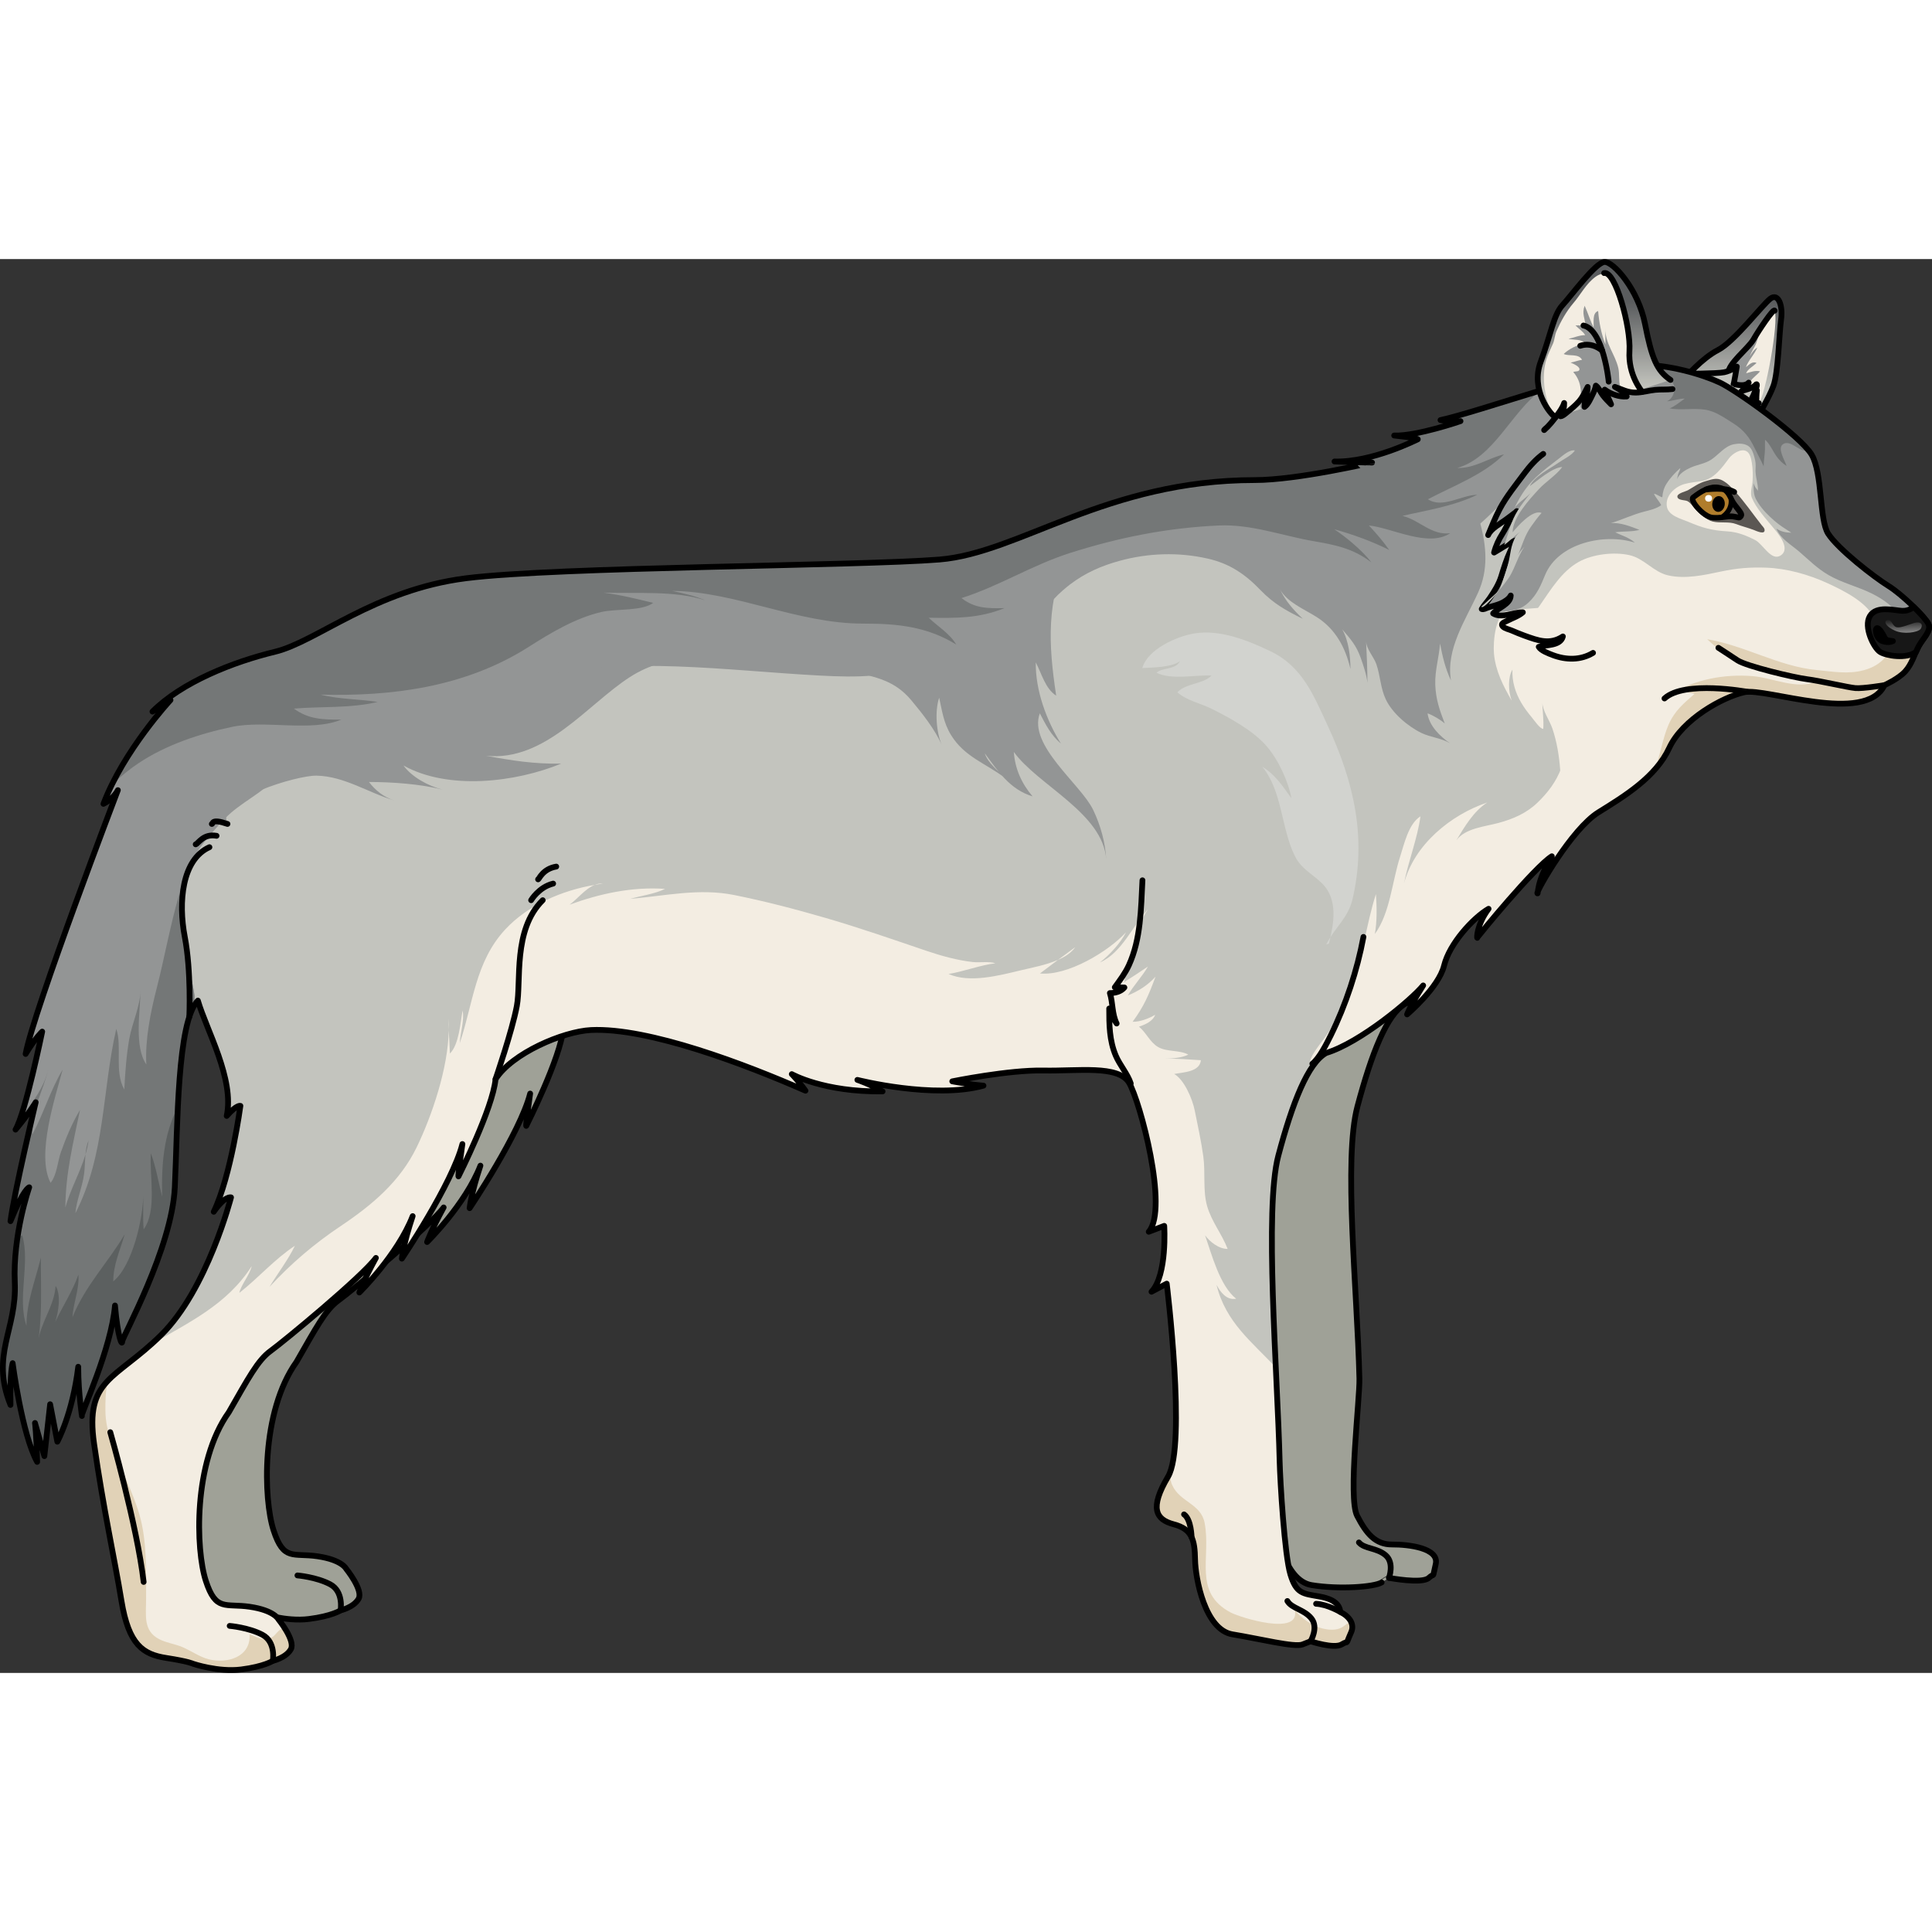 <?xml version="1.0" encoding="utf-8"?>
<!-- Created by: Science Figures, www.sciencefigures.org, Generator: Science Figures Editor -->
<!DOCTYPE svg PUBLIC "-//W3C//DTD SVG 1.1//EN" "http://www.w3.org/Graphics/SVG/1.1/DTD/svg11.dtd">
<svg version="1.1" id="Layer_1" xmlns="http://www.w3.org/2000/svg" xmlns:xlink="http://www.w3.org/1999/xlink" 
	 width="800px" height="800px" viewBox="0 0 335.07 245.21" enable-background="new 0 0 335.07 245.21" xml:space="preserve">
<rect x="0" y="0" width="335.07" height="245.21" fill="#333333" stroke="none"/>
<g>
	<g>
		<g>
			<path fill="#9FA197" d="M194.666,132.192c6,0.125,13-1,14.875,2.125s6.9,21.833,3.41,25.839c2.684-1.021,2.684-1.021,2.684-1.021
				s0.555,8.533-2.209,11.422c2.236-1.18,2.643-1.402,2.643-1.402s3.457,28.019,0.229,33.472c-3.229,5.452-2.17,7.434,0.998,8.265
				c3.166,0.832,3.635,2.689,3.691,6.126c0.055,3.286,1.719,12.179,6.49,12.96s10.872,0.327,12.145-0.465s1.272-0.792,1.272-0.792
				s5.717,1.084,6.887,0.016c1.168-1.068,0.541,0.438,1.211-2.372c0.672-2.811-4.689-3.45-7.574-3.433
				c-2.884,0.018-4.444-1.877-6.051-4.979c-1.607-3.103,0.484-20.322,0.398-23.793c-0.377-15.42-2.798-37.975-0.341-47.201
				c2.459-9.226,5.133-16.043,8.293-17.809c5.858-1.766,4.917-18.325,6.962-20.835"/>
			<path fill="none" stroke="#000000" stroke-linecap="round" stroke-linejoin="round" stroke-miterlimit="10" d="M194.666,132.192
				c6,0.125,13-1,14.875,2.125s6.9,21.833,3.41,25.839c2.684-1.021,2.684-1.021,2.684-1.021s0.555,8.533-2.209,11.422
				c2.236-1.18,2.643-1.402,2.643-1.402s3.457,28.019,0.229,33.472c-3.229,5.452-2.17,7.434,0.998,8.265
				c3.166,0.832,3.635,2.689,3.691,6.126c0.055,3.286,1.719,12.179,6.49,12.96s10.872,0.327,12.145-0.465s1.272-0.792,1.272-0.792
				s5.717,1.084,6.887,0.016c1.168-1.068,0.541,0.438,1.211-2.372c0.672-2.811-4.689-3.45-7.574-3.433
				c-2.884,0.018-4.444-1.877-6.051-4.979c-1.607-3.103,0.484-20.322,0.398-23.793c-0.377-15.42-2.798-37.975-0.341-47.201
				c2.459-9.226,5.133-16.043,8.293-17.809c5.858-1.766,4.917-18.325,6.962-20.835"/>
			<path fill="none" stroke="#000000" stroke-linecap="round" stroke-linejoin="round" stroke-miterlimit="10" d="M209.832,134.432
				c-0.527-1.621-1.896-3.174-2.594-4.813c-1.119-2.628-1.146-5.377-1.143-8.182"/>
			<path fill="none" stroke="#000000" stroke-linecap="round" stroke-linejoin="round" stroke-miterlimit="10" d="M241.33,131.016
				c1.221-1.001,2.396-3.306,3.193-4.922"/>
			<path fill="none" stroke="#000000" stroke-linecap="round" stroke-linejoin="round" stroke-miterlimit="10" d="M240.894,228.72
				c0,0,0.967-2.588-0.568-3.913s-3.68-1.089-4.646-2.23"/>
		</g>
		<g>
			<path fill="#9FA197" d="M46.07,119.854c1.5,5.125,6.375,13.625,5,20c1.75-2,2.375-1.75,2.375-1.75s-1.625,12.125-4.625,18.375
				c2-2.875,3-2.5,3-2.5s-4.125,16-12.125,23.875s-13.25,7.5-11.625,18.875s3.5,19.626,4.75,27.251s3.75,9.25,7.75,9.875
				s4.625,1,4.625,1s4.375,1.5,8.375,1s5.5-1.5,5.5-1.5s2.24-0.49,3.115-1.99s-2.15-5.219-2.15-5.219s-0.715-1.541-4.965-2.166
				s-5.875,0.875-7.625-4.5s-2.25-20.501,4-29.251c3.375-5.875,5-9,7.25-10.625s15.875-12.875,18.25-16.125
				c-2.125,3.875-2.875,6-2.875,6s6.625-6.5,9.25-13.25c-1.625,4.875-1.875,7.375-1.875,7.375s8.75-13,10.5-19.875
				c-1,6.875-0.625,5.5-0.625,5.5s5.875-11.625,6.375-16.75c2.875-4.5,11.685-8.273,16.56-8.523"/>
			<path fill="none" stroke="#000000" stroke-linecap="round" stroke-linejoin="round" stroke-miterlimit="10" d="M46.07,119.854
				c1.5,5.125,6.375,13.625,5,20c1.75-2,2.375-1.75,2.375-1.75s-1.625,12.125-4.625,18.375c2-2.875,3-2.5,3-2.5
				s-4.125,16-12.125,23.875s-13.25,7.5-11.625,18.875s3.5,19.626,4.75,27.251s3.75,9.25,7.75,9.875s4.625,1,4.625,1
				s4.375,1.5,8.375,1s5.5-1.5,5.5-1.5s2.24-0.49,3.115-1.99s-2.15-5.219-2.15-5.219s-0.715-1.541-4.965-2.166
				s-5.875,0.875-7.625-4.5s-2.25-20.501,4-29.251c3.375-5.875,5-9,7.25-10.625s15.875-12.875,18.25-16.125
				c-2.125,3.875-2.875,6-2.875,6s6.625-6.5,9.25-13.25c-1.625,4.875-1.875,7.375-1.875,7.375s8.75-13,10.5-19.875
				c-1,6.875-0.625,5.5-0.625,5.5s5.875-11.625,6.375-16.75c2.875-4.5,11.685-8.273,16.56-8.523"/>
			<path fill="none" stroke="#000000" stroke-linecap="round" stroke-linejoin="round" stroke-miterlimit="10" d="M97.695,133.479
				c0,0,2.889-8.389,3.692-12.678"/>
			<path fill="none" stroke="#000000" stroke-linecap="round" stroke-linejoin="round" stroke-miterlimit="10" d="M59.07,234.355
				c0,0,0.582-3.257-1.818-4.523s-5.667-1.533-5.667-1.533"/>
		</g>
		<g>
			<linearGradient id="SVGID_1_" gradientUnits="userSpaceOnUse" x1="300.656" y1="22.28" x2="300.656" y2="7.441">
				<stop  offset="0" style="stop-color:#C3C4BE"/>
				<stop  offset="1" style="stop-color:#5A5C5E"/>
			</linearGradient>
			<path fill="url(#SVGID_1_)" d="M292.339,20.532c0,0,2.789-3.304,5.619-4.762s7.633-7.763,9.049-8.878s2.232,1.2,1.889,3.603
				s-0.473,9.136-1.33,11.495s-2.701,4.976-2.488,5.447"/>
			<path fill="none" stroke="#000000" stroke-linecap="round" stroke-linejoin="round" stroke-miterlimit="10" d="M292.339,20.532
				c0,0,2.789-3.304,5.619-4.762s7.633-7.763,9.049-8.878s2.232,1.2,1.889,3.603s-0.473,9.136-1.33,11.495s-2.701,4.976-2.488,5.447
				"/>
			<path fill="#F3EDE2" d="M307.78,8.951c-0.176-0.47-2.832,3.516-3.689,5.018s-4.461,4.247-4.332,5.834s4.203,6.306,5.275,5.19
				S308.552,11.01,307.78,8.951z"/>
			<path fill="#939595" d="M305.245,19.464c-0.901-0.186-1.556,0.126-2.405,0.339c0.152-0.618,1.321-1.31,1.804-1.776
				c-0.714-0.379-1.338,0.327-1.846,0.718c0.443-1.224,1.477-2.189,1.975-3.391c-0.521,0.294-1.057,1.008-1.295,1.545
				c0.226-0.818,0.851-1.567,1.141-2.387c0.307-0.862,0.566-1.753,0.792-2.646c-0.534,0.806-1.03,1.597-1.319,2.104
				c-0.857,1.502-4.461,4.247-4.332,5.834c0.076,0.941,1.54,2.977,2.942,4.251c0.059-1.001,0.529-2.228,0.821-2.74
				C303.959,20.549,304.745,20.107,305.245,19.464z"/>
			<path fill="none" stroke="#000000" stroke-linecap="round" stroke-linejoin="round" stroke-miterlimit="10" d="M307.78,8.951
				c-0.176-0.47-2.832,3.516-3.689,5.018s-4.461,4.247-4.332,5.834s4.203,6.306,5.275,5.19"/>
			<path fill="#C3C4BE" d="M291.737,19.889c0.129,0,6.092-0.001,7.293-0.258c1.199-0.257,2.188-0.986,2.188-0.986
				s-0.51,3.13-0.563,3.05s1.891,0.596,2.621-0.262c-0.301,0.558-1.416,1.672-1.244,1.501s1.973-0.43,2.531-1.201
				c0.557-0.343-0.715,2.531-0.723,2.402s0.863-1.372,0.863-1.372s-0.441,3.259,0.588,4.675"/>
			<path fill="none" stroke="#000000" stroke-linecap="round" stroke-linejoin="round" stroke-miterlimit="10" d="M291.737,19.889
				c0.129,0,6.092-0.001,7.293-0.258c1.199-0.257,2.188-0.986,2.188-0.986s-0.51,3.13-0.563,3.05s1.891,0.596,2.621-0.262
				c-0.301,0.558-1.416,1.672-1.244,1.501s1.973-0.43,2.531-1.201c0.557-0.343-0.715,2.531-0.723,2.402s0.863-1.372,0.863-1.372
				s-0.441,3.259,0.588,4.675"/>
			<path fill="#C3C4BE" d="M326.827,73.899c0,0,2.434-1.097,3.59-2.374s1.582-2.921,2.313-4.32s2.313-2.739,1.705-3.956
				c-0.609-1.217-4.564-5.111-6.938-6.572c-2.375-1.461-8.719-6.362-10.443-9.063c-1.553-2.43-0.957-10.439-2.844-13.665
				s-13.084-11.197-15.945-12.536c-2.859-1.339-8.945-3.226-14.119-3.043c-5.172,0.183-28.232,8.276-34.318,9.554
				c2.252,0.426,3.469,0.183,3.469,0.183s-7.547,2.617-11.503,2.495c3.469,0.365,4.26,0.607,4.077,0.669s-7.912,4.017-14.424,3.834
				c4.564,0.183,6.512,0.183,6.512,0.183S225,38.329,217.635,38.329c-25.777,0-40.817,12.653-54.692,13.778s-66.25,1.25-82.125,3.25
				s-25.875,11-33.125,12.75s-16.125,5.25-21.25,10.375c3.125-2,3.125-2,3.125-2s-8.125,8.75-11.625,18
				c1.75-0.875,2.5-2.375,2.5-2.375s-14.625,38.25-16,45.75c1.75-2.875,2.875-3.875,2.875-3.875s-2.875,14-4.625,17
				c2.5-3,3.5-4.75,3.5-4.75s-3.75,15.75-4.375,20.625c2.25-5.625,3.25-5.875,3.25-5.875s-2.875,8.25-2.5,16.5
				s-4.25,12.5-0.75,21.25c-0.125-5.75,0.375-7.25,0.375-7.25s1.625,12.375,4.25,17.125c-0.125-4.875-0.375-6.75-0.375-6.75
				l1.625,5.75l1-9l1.25,6.5c0,0,2.625-4.75,3.625-13c0,4.875,0.75,9,0.625,8.5s5.125-11.625,5.75-19.125c0.5,5.75,1.25,7,1.25,6.25
				s8.625-16.125,9.125-26.75s0.375-28.75,4-32.375c1.5,5.125,6.375,13.625,5,20c1.75-2,2.375-1.75,2.375-1.75
				s-1.625,12.125-4.625,18.375c2-2.875,3-2.5,3-2.5s-4.125,16-12.125,23.875s-13.25,7.5-11.625,18.875s3.5,19.626,4.75,27.251
				s3.75,9.25,7.75,9.875s4.625,1,4.625,1s4.375,1.5,8.375,1s5.5-1.5,5.5-1.5s2.24-0.49,3.115-1.99s-2.15-5.219-2.15-5.219
				s-0.715-1.541-4.965-2.166s-5.875,0.875-7.625-4.5s-2.25-20.501,4-29.251c3.375-5.875,5-9,7.25-10.625
				s15.875-12.875,18.25-16.125c-2.125,3.875-2.875,6-2.875,6s6.625-6.5,9.25-13.25c-1.625,4.875-1.875,7.375-1.875,7.375
				s8.75-13,10.5-19.875c-1,6.875-0.625,5.5-0.625,5.5s5.875-11.625,6.375-16.75c2.875-4.5,11.685-8.273,16.56-8.523
				c10.004-0.468,26.94,6.023,37.19,10.523c-1.25-1.75-2.375-2.875-2.375-2.875s5.5,3.125,15.75,3c-2.125-1.25-4.375-2-4.375-2
				s13.25,3.375,21.875,1c-2.875-0.25-5.416-0.75-5.416-0.75s9.791-2,15.791-1.875s13-1,14.875,2.125s6.899,21.833,3.41,25.839
				c2.684-1.021,2.684-1.021,2.684-1.021s0.555,8.533-2.21,11.422c2.236-1.18,2.644-1.402,2.644-1.402s3.456,28.019,0.229,33.472
				c-3.229,5.452-2.171,7.434,0.997,8.265c3.167,0.832,3.635,2.689,3.691,6.126c0.056,3.286,1.72,12.179,6.491,12.96
				s10.751,2.301,12.146,1.751s1.395-0.55,1.395-0.55s4.085,1.367,5.427,0.527s0.453,0.528,1.619-2.115
				c0.609-1.378-0.281-2.697-1.887-3.499c-0.168-1.91-2.32-2.447-3.679-2.688c-2.84-0.503-3.955-0.473-4.976-3.813
				c-1.021-3.342-1.784-16.149-1.869-19.62c-0.377-15.42-2.687-43.785-0.229-53.012c2.458-9.226,5.132-16.043,8.293-17.809
				c5.856-1.766,14.782-9.204,16.827-11.714c-2.51,3.998-2.789,5.021-2.789,5.021s5.485-4.648,6.415-8.46s5.02-8.275,7.717-9.855
				c-2.139,2.883-2.045,5.299-1.953,5.021c0.094-0.278,9.949-12.271,12.924-14.131c-2.789,4.556-2.326,6.787-2.512,6.415
				s5.951-11.157,10.6-14.039s9.947-6.137,12.271-11.156s9.297-8.831,13.016-9.668S323.507,80.813,326.827,73.899z"/>
			<path fill="#939595" d="M181.243,62.301c-0.811-1.655,3.137-4.954,4.326-5.862c2.639-2.014,5.461-3.245,8.646-4.114
				c4.946-1.35,10.173-1.519,15.19-0.388c3.883,0.875,6.527,2.697,9.242,5.512c2.236,2.316,4.431,3.544,7.292,4.932
				c-1.7-1.621-2.93-3.008-3.954-5.104c1.252,2.264,4.225,3.446,6.341,4.79c3.31,2.104,5.021,5.322,5.889,9.035
				c-0.02-2.241-0.302-4.881-1.43-6.881c1.42,1.648,2.431,2.772,3.192,4.91c0.514,1.443,1.056,3.06,1.177,4.38
				c0-2.453-0.123-4.868-0.235-7.289c0.039,1.465,1.341,2.729,1.798,4.075c0.676,1.992,0.698,4.093,1.61,6.041
				c1.129,2.411,3.837,4.712,6.215,5.862c1.551,0.749,3.499,0.893,4.934,1.774c-1.725-1.197-3.601-2.985-3.895-5.185
				c0.949,0.322,2.24,1.104,2.979,1.749c-0.876-2.279-1.556-4.212-1.639-6.734c-0.081-2.479,0.664-4.734,0.824-7.123
				c0.439,2.26,0.896,4.275,1.896,6.395c-0.902-5.492,2.561-10.485,4.726-15.271c1.762-3.895,1.454-7.917,0.356-11.956
				c-0.317-1.165-0.537-2.714-1.461-3.466c-1.121-0.912-3.371-1.123-4.719-1.478c-2.55-0.671-5.197-0.98-7.834-0.975
				c-4.588,0.012-9.012,1.367-13.58,1.419c-4.979,0.056-9.949-0.354-14.93-0.354c-3.801,0-7.125,0.25-10.688,1.652
				c-3.233,1.273-6.618,2.199-9.827,3.521c-2.812,1.158-5.698,2.335-8.432,3.654c-3.21,1.55-7.04,1.921-6.718,6.474"/>
			<path fill="#939595" d="M39.348,97.496c-1.508-3.832,12.091-7.958,15.528-7.905c4.835,0.075,9.119,3.039,13.56,4.313
				c-1.827-0.523-3.395-1.813-4.442-3.213c3.972,0.005,8.889,0.336,12.731,1.32c-2.49-0.641-5.325-2.202-6.751-4.182
				c7.772,4.347,19.489,2.918,27.342-0.319c-4.713,0.077-8.539-0.54-13.025-1.365c10.272,1.056,17.599-8.925,24.962-13.657
				c6.807-4.374,13.441-3.006,20.819-4.948c0.715-6.903-51.611-3.388-58.831-1.685C61.054,68.258,49.46,71.869,40.525,77.12
				c-3.179,1.869-7.036,4.162-9.279,7.038c-3.327,4.265-2.499,6.791,1.119,10.244"/>
			<path fill="#939595" d="M186.005,50.83c-0.232,0.061-0.476-0.025-0.719,0.038c-3.805,8.595-3.492,15.732-2.109,24.85
				c-1.891-1.204-2.529-3.845-3.539-5.766c-0.08,4.792,1.842,10.051,4.364,14.083c-1.741-1.474-2.627-3.265-3.664-5.251
				c-2.065,5.546,7.091,12.272,9.243,16.729c1.293,2.677,2.127,5.708,2.275,8.627c-0.53-8.035-11.879-12.886-16.029-18.665
				c0.212,2.957,1.362,5.493,3.251,7.71c-3.942-1.193-6.009-4.39-8.29-7.464c0.561,1.714,2.282,2.957,3.453,4.23
				c-3.303-2.511-6.949-3.597-9.28-7.364c-1.334-2.155-1.575-4.249-2.078-6.511c-0.787,2.318-0.5,6.014,0.461,8.224
				c-1.178-2.711-3.401-5.51-5.29-7.773c-2.903-3.479-6.119-3.987-10.396-5.062c-3.226-0.811-8.443-2.296-8.326-6.458
				c0.152-5.403,8.959-6.924,12.856-7.746c9.571-2.018,18.933-1.761,28.478-4.398"/>
			<g>
				<path fill="#F3EDE2" d="M266.716,109.657c-0.075,0.18-0.11,0.296-0.094,0.328C266.676,110.093,266.677,109.977,266.716,109.657z
					"/>
				<path fill="#F3EDE2" d="M277.493,90.026c-0.647-3.196-3.559-4.734-4.527-7.678c-1.284,1.215-1.548,4.195-2.195,5.933
					c-0.884,2.37-2.309,4.235-4.084,5.955c-1.935,1.873-4.245,2.872-6.83,3.565c-2.42,0.649-5.725,0.903-7.274,2.998
					c1.367-2.25,2.938-4.997,5.357-6.553c-6.36,2.148-12.672,7.328-14.428,14.01c0.734-3.828,2.335-7.813,2.839-11.604
					c-2.085,1.298-2.835,4.876-3.538,7.038c-1.364,4.194-1.727,9.761-4.37,13.36c0.392-2.204,0.346-4.672,0.188-6.916
					c-1.723,5.33-2.274,11.115-4.402,16.51c-0.985,2.498-2.316,4.994-3.694,7.253c-0.863,1.416-3.195,4.014-3.302,5.234l0.335,1.004
					c0.777-1.138,1.585-1.977,2.427-2.447c5.856-1.766,14.782-9.204,16.827-11.714c-2.51,3.998-2.789,5.021-2.789,5.021
					s5.485-4.648,6.415-8.46s5.02-8.275,7.717-9.855c-2.139,2.883-2.045,5.299-1.953,5.021c0.094-0.278,9.949-12.271,12.924-14.131
					c-1.985,3.242-2.321,5.3-2.418,6.087c0.784-1.871,6.264-11.081,10.506-13.711c0.167-0.104,0.337-0.209,0.505-0.313
					C277.897,93.714,277.854,91.813,277.493,90.026z"/>
			</g>
			<g>
				<path fill="#F3EDE2" d="M77.759,131.703c0.002,0.69,0.027,1.372,0.058,2.053C77.827,133.052,77.815,132.361,77.759,131.703z"/>
				<path fill="#F3EDE2" d="M103.139,108.54c0.471-0.08,0.944-0.169,1.41-0.227C104.059,108.267,103.59,108.36,103.139,108.54z"/>
				<path fill="#F3EDE2" d="M186.474,119.348c-0.961,0.696-1.979,1.443-2.99,2.197C184.73,121.001,185.813,120.298,186.474,119.348z
					"/>
				<path fill="#F3EDE2" d="M213.753,238.517c4.771,0.781,10.751,2.301,12.146,1.751s1.395-0.55,1.395-0.55s4.085,1.367,5.427,0.527
					s0.453,0.528,1.619-2.115c0.609-1.378-0.281-2.697-1.887-3.499c-0.168-1.91-2.32-2.447-3.679-2.688
					c-2.84-0.503-3.955-0.473-4.976-3.813c-1.021-3.342-1.784-16.149-1.869-19.62c-0.111-4.565-0.393-10.268-0.669-16.27
					c-4.069-4.419-8.665-7.765-10.278-14.346c0.632,1.196,1.728,2.744,3.406,2.414c-2.834-2.218-4.253-7.73-5.393-10.999
					c0.805,1.117,2.386,2.374,3.918,2.364c-0.99-2.586-2.789-4.719-3.566-7.445c-0.759-2.668-0.271-5.782-0.654-8.586
					c-0.361-2.641-0.957-5.304-1.48-7.936c-0.422-2.119-1.863-5.409-3.567-6.373c1.487-0.307,4.423-0.309,4.626-2.389
					c-2.072-0.125-4.203-0.317-6.286-0.253c1.338-0.055,2.864-0.115,4.099-0.715c-1.455-0.827-3.711-0.44-5.219-1.31
					c-1.436-0.828-2.092-2.545-3.333-3.54c1.074-0.355,2.405-0.93,2.811-2.059c-1.072,0.635-2.654,1.25-3.911,1.206
					c1.934-2.628,2.791-4.607,3.967-7.814c-1.279,1.438-2.971,2.523-4.803,3.256c1.005-1.754,2.469-3.242,3.492-5.017
					c-1.387,0.949-2.744,1.823-4.137,2.712c0.396-2.043,1.431-4.298,1.903-6.532c0.443-2.097,0.976-4.369,2.271-6.137
					c-2.605,2.694-4.517,7.586-8.358,9.24c1.681-1.31,3.564-3.353,4.518-5.227c-3.063,3.361-10.195,7.617-14.922,7.143
					c0.988-0.758,2.053-1.56,3.121-2.354c-2.076,0.905-4.607,1.369-6.399,1.798c-3.814,0.913-8.906,2.275-12.578,0.65
					c2.698-0.447,5.427-1.521,8.12-1.859c-1.053-0.368-2.689-0.076-3.946-0.217c-2.645-0.296-5.467-1.077-7.983-1.932
					c-5.888-1.998-11.583-3.992-17.562-5.728c-5.208-1.512-10.509-2.896-15.833-3.963c-6.084-1.22-11.98,0.161-17.999,0.664
					c1.904-0.536,4.294-0.863,6.037-1.722c-5.679-0.41-11.318,0.824-16.566,2.734c1.302-0.908,2.714-2.775,4.367-3.432
					c-5.649,0.955-11.554,3.475-15.485,7.693c-5.254,5.638-5.589,12.863-7.925,19.754c0.106-1.824,0.831-4.004,0.498-5.658
					c-0.413,2.188-0.618,5.874-2.204,7.47c-0.05-1.355-0.145-2.693-0.207-4.043c-0.094,6.572-2.924,14.872-5.557,20.292
					c-2.901,5.97-7.769,10.04-13.168,13.658c-4.644,3.111-8.538,6.437-12.361,10.555c1.434-2.353,3.223-4.672,4.41-7.13
					c-3.53,2.321-6.334,5.582-9.638,8.171c0.332-1.497,1.756-2.996,2.151-4.648c-4.319,6.762-11.023,9.806-17.5,13.625
					c-6.974,6.211-11.337,6.702-9.836,17.204c1.625,11.375,3.5,19.626,4.75,27.251s3.75,9.25,7.75,9.875s4.625,1,4.625,1
					s4.375,1.5,8.375,1s5.5-1.5,5.5-1.5s2.24-0.49,3.115-1.99s-2.15-5.219-2.15-5.219s-0.715-1.541-4.965-2.166
					s-5.875,0.875-7.625-4.5s-2.25-20.501,4-29.251c3.375-5.875,5-9,7.25-10.625s15.875-12.875,18.25-16.125
					c-2.125,3.875-2.875,6-2.875,6s6.625-6.5,9.25-13.25c-1.625,4.875-1.875,7.375-1.875,7.375s8.75-13,10.5-19.875
					c-1,6.875-0.625,5.5-0.625,5.5s5.875-11.625,6.375-16.75c2.875-4.5,11.685-8.273,16.56-8.523
					c10.004-0.468,26.94,6.023,37.19,10.523c-1.25-1.75-2.375-2.875-2.375-2.875s5.5,3.125,15.75,3c-2.125-1.25-4.375-2-4.375-2
					s13.25,3.375,21.875,1c-2.875-0.25-5.416-0.75-5.416-0.75s9.791-2,15.791-1.875s13-1,14.875,2.125s6.899,21.833,3.41,25.839
					c2.684-1.021,2.684-1.021,2.684-1.021s0.555,8.533-2.21,11.422c2.236-1.18,2.644-1.402,2.644-1.402s3.456,28.019,0.229,33.472
					c-3.229,5.452-2.171,7.434,0.997,8.265c3.167,0.832,3.635,2.689,3.691,6.126C207.317,228.843,208.981,237.735,213.753,238.517z"
					/>
				<g>
					<path fill="#E1D2B7" d="M232.72,240.245c1.342-0.84,0.453,0.528,1.619-2.115c0.271-0.615,0.232-1.216-0.023-1.767
						c-0.726,0.133-1.109,0.813-2.028,1.147c-0.915,0.333-2.036,0.203-2.912-0.005c-1.685-0.398-3.739-1.784-4.819-3.198
						c1.053,4.605-9.486,1.286-11.128,0.416c-6.571-3.484-3.357-9.51-4.507-15.528c-0.641-3.354-4.278-3.588-5.622-6.557
						c-0.3-0.664-0.395-1.423-0.39-2.199c-0.104,0.27-0.213,0.52-0.336,0.727c-3.229,5.452-2.171,7.434,0.997,8.265
						c3.167,0.832,3.635,2.689,3.691,6.126c0.056,3.286,1.72,12.179,6.491,12.96s10.751,2.301,12.146,1.751s1.395-0.55,1.395-0.55
						S231.378,241.085,232.72,240.245z"/>
					<path fill="#E1D2B7" d="M204.156,200.289l-0.208,0.243c0.001,0.359-0.001,0.714-0.004,1.064
						C204.006,201.157,204.066,200.718,204.156,200.289z"/>
				</g>
				<path fill="#E1D2B7" d="M48.66,237.649c-0.954,0.676-1.042,1.541-2.435,1.658c-1.059,0.09-1.989-0.419-2.942-0.798
					c0.25,3.916-3.83,5.148-7.079,4.333c-1.551-0.389-3.043-1.461-4.513-2.093c-1.336-0.574-2.842-0.745-4.104-1.407
					c-2.777-1.456-2.25-4.09-2.251-6.839c-0.001-4.771,0.191-10.123-1.158-14.76c-1.21-4.159-3.372-8.06-4.735-12.17
					c-0.7-2.111-1.165-3.79-1.165-6.038c0-1.256-0.019-3.502,0.527-5.106c-2.311,2.38-3.336,5.117-2.488,11.053
					c1.625,11.375,3.5,19.626,4.75,27.251s3.75,9.25,7.75,9.875s4.625,1,4.625,1s4.375,1.5,8.375,1s5.5-1.5,5.5-1.5
					s2.24-0.49,3.115-1.99c0.515-0.882-0.319-2.527-1.093-3.736C49.112,237.419,48.884,237.49,48.66,237.649z"/>
			</g>
			<path fill="#F3EDE2" d="M296.287,69.532c-3.344-4.035-9.882-8.323-15.057-9.291c-1.345-0.251-2.845-0.065-4.111-0.512
				l-15.284,1.141c-2.539,0.217-2.905,5.635-2.737,7.534c0.267,3.019,1.605,5.633,3.082,8.181c-0.631-1.691-0.659-4.129,0.123-5.373
				c-0.096,2.053,0.516,4.027,1.557,5.781c0.516,0.87,1.124,1.683,1.773,2.458c0.349,0.415,1.486,2.079,2.014,2.03
				c0.119-1.529-0.137-3.15-0.167-4.688c0.031,1.571,1.254,3.161,1.753,4.633c0.793,2.341,1.181,4.805,1.361,7.264
				c0.178,2.417,0.219,4.551-0.372,6.921c-0.028,0.113-0.059,0.226-0.089,0.338c1.276-2.288,2.53-4.553,2.652-7.179
				c0.403,3.881,0.122,6.872-1.369,10.437c-0.654,1.565-1.271,3.342-1.613,5.16c2.131-3.219,4.979-6.907,7.419-8.42
				c4.648-2.882,9.947-6.137,12.271-11.156c1.945-4.202,7.144-7.55,10.968-9.022C299.115,73.346,297.598,71.114,296.287,69.532z"/>
			<path fill="#939595" d="M13.589,193.507c0.007,0.253,0.016,0.503,0.026,0.748c0.004,0.106,0.009,0.214,0.014,0.318
				c0.014,0.295,0.03,0.584,0.047,0.865c0.002,0.035,0.004,0.072,0.006,0.107c0.021,0.316,0.043,0.621,0.066,0.917
				c0.007,0.089,0.015,0.175,0.022,0.262c0.018,0.215,0.036,0.424,0.055,0.625c0.007,0.079,0.015,0.159,0.022,0.236
				c0.024,0.251,0.049,0.494,0.075,0.736c0.028,0.258,0.055,0.497,0.082,0.718c0.001,0.011,0.003,0.021,0.004,0.03
				c0.026,0.215,0.05,0.412,0.073,0.587c0.387-0.712,0.792-1.413,1.227-2.099c0.094-0.239,0.192-0.49,0.294-0.751
				c0.008-0.02,0.016-0.04,0.023-0.061c0.089-0.229,0.182-0.469,0.276-0.713c0.018-0.045,0.035-0.09,0.052-0.136
				c0.206-0.536,0.42-1.104,0.639-1.696c0.024-0.065,0.049-0.133,0.073-0.199c0.089-0.243,0.179-0.49,0.269-0.741
				c0.022-0.062,0.044-0.122,0.066-0.184c0.109-0.305,0.218-0.614,0.327-0.929c0.016-0.047,0.032-0.095,0.048-0.142
				c0.092-0.268,0.184-0.537,0.274-0.81c0.028-0.082,0.055-0.166,0.083-0.249c0.094-0.286,0.188-0.573,0.28-0.863
				c0.012-0.038,0.024-0.075,0.036-0.113c0.103-0.323,0.203-0.648,0.301-0.975c0.024-0.08,0.047-0.159,0.071-0.239
				c0.077-0.26,0.152-0.521,0.226-0.781c0.023-0.083,0.047-0.166,0.07-0.249c0.091-0.329,0.181-0.658,0.265-0.986
				c0.008-0.032,0.016-0.064,0.024-0.097c0.075-0.294,0.147-0.588,0.215-0.881c0.021-0.09,0.042-0.179,0.062-0.268
				c0.061-0.266,0.118-0.529,0.172-0.792c0.013-0.063,0.027-0.128,0.04-0.191c0.063-0.316,0.122-0.63,0.175-0.939
				c0.012-0.073,0.023-0.144,0.035-0.216c0.04-0.245,0.076-0.487,0.109-0.728c0.011-0.085,0.023-0.171,0.034-0.256
				c0.038-0.302,0.071-0.601,0.096-0.893c0.5,5.75,1.25,7,1.25,6.25s8.625-16.125,9.125-26.75c0.016-0.328,0.03-0.663,0.044-1.005
				c0.003-0.067,0.006-0.138,0.008-0.205c0.011-0.272,0.022-0.547,0.033-0.827c0.004-0.107,0.008-0.218,0.012-0.325
				c0.01-0.258,0.019-0.515,0.029-0.777c0.001-0.051,0.003-0.103,0.005-0.152c0.358-10.129,0.574-24.147,3.356-28.426
				c-0.018-0.854-0.078-1.712-0.24-2.579c-0.731-3.901-1.53-7.658-1.728-11.702c-0.191-3.901-0.241-7.811,1.712-11.132
				c1.404-2.388,3.543-4.794,5.487-6.842c2.599-2.736,6.537-4.357,8.818-7.144c-1.325-1.408-4.857-1.104-6.753-1.114
				c4.75-1.693,10.017-3.618,14.629-5.528c-2.259-0.549-4.668-0.392-7.037-0.536c2.696-3.3,11.069-4.197,15.172-5.094
				c5.948-1.3,11.924-2.807,17.982-3.504c7.484-0.862,17.028-2.57,24.401-0.472c-3.918-1.826-8.957-1.22-13.188-1.147
				c15.923-3.653,32.949-1.09,49.025-0.237c6.674,0.354,12.118,0.381,18.468-2.277c6.615-2.77,12.696-5.419,17.679-10.594
				c-3.328,1.387-6.723,2.89-10.17,3.66c2.834-2.99,7.715-4.598,11.271-6.628c2.936-1.677,5.857-3.849,8.976-5.138
				c5.667-2.345,12.747-2.712,18.774-2.775c10.611-0.111,19.742,2.183,29.969,3.724c6.564,0.989,12.779-0.9,17.98-4.923
				c2.078-1.607,3.854-3.38,5.655-5.194c-0.957,1.301-1.669,3.254-2.088,4.442c1.633-0.584,2.822-2.351,4.596-2.58
				c-1.811,1.059-3.057,4.337-3.467,6.216c1.072-0.476,1.893-1.235,3.064-1.438c-1.252,1.704-1.638,4.073-2.085,6.068
				c-0.487,2.183-1.486,4.075-3.114,5.606c1.042,0.198,3.848-0.989,4.38-1.931c-0.604,1.022-1.526,2.392-2.724,2.709
				c2.224-0.017,4.13-0.011,5.833-1.598c1.503-1.399,2.155-3.013,2.879-4.773c2.282-5.546,10.29-7.318,15.581-5.62
				c-1.025-0.902-2.29-1.243-3.417-1.796c1.282-0.217,3.043-0.054,4.203-0.432c-1.523-0.569-3.281-1.31-4.96-1.153
				c1.938-0.59,3.717-1.462,5.692-1.978c1.058-0.276,2.187-0.509,3.044-1.144c-0.354-0.73-0.945-1.253-1.256-1.987
				c0.546,0.08,0.958,0.519,1.448,0.618c0.064-0.861,0.262-1.605,0.733-2.352c0.65-1.03,1.487-1.916,2.394-2.719
				c-0.023,0.354-0.297,0.741-0.396,1.101c-0.078,0.288-0.136,0.581-0.159,0.875c0.236-0.971,1.525-1.691,2.35-2.057
				c1.164-0.516,2.535-0.681,3.603-1.402c1.255-0.849,2.329-2.334,3.871-2.639c0.815-0.161,1.696-0.182,2.438,0.25
				c0.704,0.409,0.956,1.339,1.162,2.075c0.176,0.628,0.229,1.222,0.179,1.86c-0.104,1.324,0.463,2.577,0.414,3.896
				c-0.088-0.196-0.283-0.363-0.407-0.548c-0.157-0.234-0.253-0.521-0.356-0.774c0.006,0.607-0.007,1.22,0.096,1.82
				c0.105,0.618,0.385,1.091,0.714,1.607c0.758,1.187,1.766,2.181,2.823,3.101c0.928,0.807,1.898,1.396,2.917,2.053
				c-0.962-0.013-1.784-0.188-2.59-0.709c0.679,1.723,2.524,2.767,3.869,3.914c1.71,1.459,3.197,2.995,5.17,4.135
				c2.397,1.386,5.129,2.01,7.591,3.244c0.99,0.496,1.925,1.064,2.774,1.75c0.882,0.711,1.323,1.44,2.467,1.635
				c0.965,0.164,2.015,0.148,3.019-0.019c-1.527-1.636-3.865-3.748-5.477-4.74c-2.375-1.461-8.719-6.362-10.443-9.063
				c-1.553-2.43-0.957-10.439-2.844-13.665s-13.084-11.197-15.945-12.536c-0.385-0.18-0.831-0.37-1.322-0.563
				c-2.993-1.005-6.009-1.925-9.122-2.304c-0.168-0.021-0.337-0.039-0.505-0.057c-0.421-0.043-0.844-0.077-1.27-0.099
				c-0.147-0.007-0.293-0.01-0.439-0.015c-0.485-0.015-0.971-0.023-1.461-0.006c-5.172,0.183-28.232,8.276-34.318,9.554
				c2.252,0.426,3.469,0.183,3.469,0.183s-7.547,2.617-11.503,2.495c3.469,0.365,4.26,0.607,4.077,0.669s-7.912,4.017-14.424,3.834
				c4.564,0.183,6.512,0.183,6.512,0.183S225,38.329,217.635,38.329c-25.777,0-40.817,12.653-54.692,13.778s-66.25,1.25-82.125,3.25
				s-25.875,11-33.125,12.75s-16.125,5.25-21.25,10.375c3.125-2,3.125-2,3.125-2s-8.125,8.75-11.625,18
				c1.75-0.875,2.5-2.375,2.5-2.375s-14.625,38.25-16,45.75c1.75-2.875,2.875-3.875,2.875-3.875s-2.875,14-4.625,17
				c2.5-3,3.5-4.75,3.5-4.75s-3.75,15.75-4.375,20.625c2.25-5.625,3.25-5.875,3.25-5.875s-2.875,8.25-2.5,16.5
				s-4.25,12.5-0.75,21.25c-0.125-5.75,0.375-7.25,0.375-7.25s1.625,12.375,4.25,17.125c-0.125-4.875-0.375-6.75-0.375-6.75
				l1.625,5.75l1-9l1.25,6.5c0,0,2.625-4.75,3.625-13c0,0.364,0.005,0.723,0.013,1.077
				C13.583,193.293,13.586,193.399,13.589,193.507z"/>
			<path fill="#747777" d="M313.189,33.199c0.42-0.066-3.001-3.372-3.282-3.607c-2.835-2.374-5.838-4.581-8.943-6.591
				c-0.871-0.563-1.756-1.146-2.699-1.588c-0.385-0.18-0.831-0.37-1.322-0.563c-2.993-1.005-6.009-1.925-9.122-2.304
				c-0.168-0.021-0.337-0.039-0.505-0.057c-0.217-0.022-0.436-0.034-0.654-0.051l0.766,1.225c0.021-0.441,1.332,0.698,1.666,0.973
				c0.807,0.663,1.277,0.784,1.296,1.841c0.015,0.878-0.458,1.834-1.281,2.188c1.019-0.045,2.011-0.481,3.078-0.464
				c-0.817,0.561-1.707,1.339-2.626,1.699c2.025,0.354,4.096-0.079,6.125,0.218c1.85,0.271,3.398,1.425,4.952,2.396
				c1.732,1.082,2.776,2.401,3.664,4.25c0.513,1.068,1.096,2.11,1.577,3.19c-0.014-1.005,0.225-2.013,0.224-3.031
				c-0.001-0.526-0.02-1.063,0.009-1.586c0.812,0.65,1.396,2.061,2.029,2.927c0.461,0.63,1.034,1.198,1.701,1.604
				c-0.243-0.895-1.662-3.021-0.621-3.755C310.452,31.246,312.022,33.383,313.189,33.199z"/>
			<path fill="#747777" d="M267.292,22.748c-7.16,2.202-14.427,4.538-17.465,5.176c2.252,0.426,3.469,0.183,3.469,0.183
				s-7.547,2.617-11.503,2.495c3.469,0.365,4.26,0.607,4.077,0.669s-7.912,4.017-14.424,3.834c4.564,0.183,6.512,0.183,6.512,0.183
				S225,38.329,217.635,38.329c-25.777,0-40.817,12.653-54.692,13.778s-66.25,1.25-82.125,3.25s-25.875,11-33.125,12.75
				s-16.125,5.25-21.25,10.375c3.125-2,3.125-2,3.125-2s-6.349,6.845-10.24,14.825c1.611-1.66,3.489-3.067,4.622-3.827
				c4.824-3.233,10.685-5.178,16.354-6.359c5.729-1.193,13.686,0.927,18.892-1.251c-3.248,0.028-5.732-0.072-8.228-1.907
				c4.876-0.411,9.706-0.015,14.534-1.157c-3.275-0.513-6.692-0.448-9.941-1.269c12.266,0.339,25.082-1.254,36.086-8.248
				c3.928-2.496,8.098-5.008,12.635-6.077c2.562-0.604,7.059-0.11,8.999-1.583c-2.733-0.676-5.698-1.392-8.614-1.779
				c5.943,0.202,12.355-0.389,17.61,1.323c-1.747-0.761-3.82-1.222-5.707-1.626c11.05,0.114,21.717,5.688,33.134,5.675
				c5.969-0.007,11.079,0.516,16.143,3.633c-1.162-1.952-3.18-3.108-4.772-4.648c4.796,0.071,8.683,0.116,13.138-1.667
				c-2.976,0.049-5.119,0.056-7.463-1.744c6.542-2.066,12.219-5.717,18.809-7.815c8.506-2.71,16.904-4.374,25.813-4.775
				c5.625-0.253,10.951,1.757,16.261,2.683c3.815,0.665,6.953,1.221,10.215,3.717c-1.521-1.995-4.314-4.341-6.43-5.739
				c3.253,0.885,6.618,2.133,9.506,3.575c-0.969-1.409-2.269-2.913-3.514-4.24c4.002,0.405,10.299,3.886,14.104,1.338
				c-3.25,0.43-5.356-2.294-8.271-3.001c3.806-0.904,8.755-1.623,12.97-3.663c-2.787,0.044-6.02,2.44-8.563,0.782
				c4.551-2.403,9.538-4.196,13.204-7.79c-2.783,0.658-5.114,2.452-8.121,2.363C259.143,34.397,262.091,26.524,267.292,22.748z"/>
			<g>
				<g>
					<path fill="#747777" d="M14.822,155.306c0.24-0.81,0.438-1.625,0.536-2.455C15.037,153.621,14.899,154.455,14.822,155.306z"/>
					<path fill="#747777" d="M33.707,127.74c-0.036-0.351-0.076-0.701-0.142-1.055c-0.586-3.128-1.201-6.171-1.529-9.336
						c-0.651-2.463-1.178-4.939-0.912-7.306c-1.596,5.388-2.554,10.991-3.955,16.445c-1.055,4.106-2.035,8.947-1.791,13.2
						c-2.147-3.146-1.041-9.174-1.014-12.835c-0.041,2.769-1.463,5.651-1.945,8.388c-0.506,2.871-0.708,5.892-0.865,8.776
						c-1.769-3.119-0.326-7.414-1.39-10.515c-2.496,10.931-1.864,21.775-7.09,31.984c0.194-2.323,1.228-4.548,1.52-6.901
						c0.131-1.059,0.128-2.184,0.228-3.281c-0.919,3.105-2.644,6.094-3.488,9.181c0.047-5.986,1.356-11.119,2.539-16.912
						c-1.373,2.281-2.392,4.748-3.296,7.268c-0.592,1.647-0.703,4.013-1.802,5.363c-2.521-4.772,0.767-14.681,2.088-19.623
						c-2.118,3.535-3.345,7.708-5.23,11.204c-0.486-3.475,1.973-7.801,2.714-11.203c-0.68,3.012-2.641,5.69-4.769,8.289
						c-0.313,0.907-0.612,1.643-0.885,2.11c2.5-3,3.5-4.75,3.5-4.75s-3.75,15.75-4.375,20.625c2.25-5.625,3.25-5.875,3.25-5.875
						s-2.875,8.25-2.5,16.5s-4.25,12.5-0.75,21.25c-0.125-5.75,0.375-7.25,0.375-7.25s1.625,12.375,4.25,17.125
						c-0.125-4.875-0.375-6.75-0.375-6.75l1.625,5.75l1-9l1.25,6.5c0,0,2.625-4.75,3.625-13c0,0.364,0.005,0.723,0.013,1.077
						c0.002,0.108,0.005,0.215,0.008,0.322c0.007,0.253,0.016,0.503,0.026,0.748c0.004,0.106,0.009,0.214,0.014,0.318
						c0.014,0.295,0.03,0.584,0.047,0.865c0.002,0.035,0.004,0.072,0.006,0.107c0.021,0.316,0.043,0.621,0.066,0.917
						c0.007,0.089,0.015,0.175,0.022,0.262c0.018,0.215,0.036,0.424,0.055,0.625c0.007,0.079,0.015,0.159,0.022,0.236
						c0.024,0.251,0.049,0.494,0.075,0.736c0.028,0.258,0.055,0.497,0.082,0.718c0.001,0.011,0.003,0.021,0.004,0.03
						c0.025,0.211,0.049,0.403,0.071,0.575c0.128-0.216,0.254-0.432,0.386-0.646c0.274-0.484,0.544-0.971,0.842-1.441
						c0.094-0.239,0.192-0.49,0.294-0.751c0.008-0.02,0.016-0.04,0.023-0.061c0.089-0.229,0.182-0.469,0.276-0.713
						c0.018-0.045,0.035-0.09,0.052-0.136c0.206-0.536,0.42-1.104,0.639-1.696c0.024-0.065,0.049-0.133,0.073-0.199
						c0.089-0.243,0.179-0.49,0.269-0.741c0.022-0.062,0.044-0.122,0.066-0.184c0.109-0.305,0.218-0.614,0.327-0.929
						c0.016-0.047,0.032-0.095,0.048-0.142c0.092-0.268,0.184-0.537,0.274-0.81c0.028-0.082,0.055-0.166,0.083-0.249
						c0.094-0.286,0.188-0.573,0.28-0.863c0.012-0.038,0.024-0.075,0.036-0.113c0.103-0.323,0.203-0.648,0.301-0.975
						c0.024-0.08,0.047-0.159,0.071-0.239c0.077-0.26,0.152-0.521,0.226-0.781c0.023-0.083,0.047-0.166,0.07-0.249
						c0.091-0.329,0.181-0.658,0.265-0.986c0.008-0.032,0.016-0.064,0.024-0.097c0.075-0.294,0.147-0.588,0.215-0.881
						c0.021-0.09,0.042-0.179,0.062-0.268c0.061-0.266,0.118-0.529,0.172-0.792c0.013-0.063,0.027-0.128,0.04-0.191
						c0.063-0.316,0.122-0.63,0.175-0.939c0.012-0.073,0.023-0.144,0.035-0.216c0.04-0.245,0.076-0.487,0.109-0.728
						c0.011-0.085,0.023-0.171,0.034-0.256c0.038-0.302,0.071-0.601,0.096-0.893c0.5,5.75,1.25,7,1.25,6.25
						s8.625-16.125,9.125-26.75c0.016-0.328,0.03-0.663,0.044-1.005c0.003-0.067,0.006-0.138,0.008-0.205
						c0.011-0.272,0.022-0.547,0.033-0.827c0.004-0.107,0.008-0.218,0.012-0.325c0.01-0.258,0.019-0.515,0.029-0.777
						c0.001-0.051,0.003-0.103,0.005-0.152c0.351-9.904,0.565-23.522,3.176-28.121C33.654,128.956,33.682,128.347,33.707,127.74z"/>
					<path fill="#5C6060" d="M28.126,162.596c-0.653-2.455-1.068-5.159-1.965-7.512c-0.264,3.916,1.116,9.935-1.251,13.202
						c-0.15-1.87-0.048-4.654-0.051-6.047c-0.051,4.208-1.902,12.383-5.219,15.06c0.021-2.998,1.196-5.366,1.982-8.164
						c-2.903,4.941-6.836,8.871-9.048,14.38c0.125-2.498,1.215-4.829,1.024-7.381c-0.949,2.774-2.931,5.823-4.028,8.236
						c0.574-1.753,1.055-4.734,0.074-6.285c-0.205,3.498-2.694,6.45-3.066,9.866c0.801-4.801,0.478-9.878,0.512-14.784
						c-0.933,3.857-2.533,7.828-2.496,11.854c-1.664-4.784,0.703-10.943-0.746-15.697c-0.288,0.131-0.576,0.355-0.86,0.637
						c-0.334,2.337-0.538,4.929-0.42,7.522c0.375,8.25-4.25,12.5-0.75,21.25c-0.125-5.75,0.375-7.25,0.375-7.25
						s1.625,12.375,4.25,17.125c-0.125-4.875-0.375-6.75-0.375-6.75l1.625,5.75l1-9l1.25,6.5c0,0,2.625-4.75,3.625-13
						c0,0.364,0.005,0.723,0.013,1.077c0.002,0.108,0.005,0.215,0.008,0.322c0.007,0.253,0.016,0.503,0.026,0.748
						c0.004,0.106,0.009,0.214,0.014,0.318c0.014,0.295,0.03,0.584,0.047,0.865c0.002,0.035,0.004,0.072,0.006,0.107
						c0.021,0.316,0.043,0.621,0.066,0.917c0.007,0.089,0.015,0.175,0.022,0.262c0.018,0.215,0.036,0.424,0.055,0.625
						c0.007,0.079,0.015,0.159,0.022,0.236c0.024,0.251,0.049,0.494,0.075,0.736c0.028,0.258,0.055,0.497,0.082,0.718
						c0.001,0.011,0.003,0.021,0.004,0.03c0.025,0.211,0.049,0.403,0.071,0.575c0.128-0.216,0.254-0.432,0.386-0.646
						c0.274-0.484,0.544-0.971,0.842-1.441c0.094-0.239,0.192-0.49,0.294-0.751c0.008-0.02,0.016-0.04,0.023-0.061
						c0.089-0.229,0.182-0.469,0.276-0.713c0.018-0.045,0.035-0.09,0.052-0.136c0.206-0.536,0.42-1.104,0.639-1.696
						c0.024-0.065,0.049-0.133,0.073-0.199c0.089-0.243,0.179-0.49,0.269-0.741c0.022-0.062,0.044-0.122,0.066-0.184
						c0.109-0.305,0.218-0.614,0.327-0.929c0.016-0.047,0.032-0.095,0.048-0.142c0.092-0.268,0.184-0.537,0.274-0.81
						c0.028-0.082,0.055-0.166,0.083-0.249c0.094-0.286,0.188-0.573,0.28-0.863c0.012-0.038,0.024-0.075,0.036-0.113
						c0.103-0.323,0.203-0.648,0.301-0.975c0.024-0.08,0.047-0.159,0.071-0.239c0.077-0.26,0.152-0.521,0.226-0.781
						c0.023-0.083,0.047-0.166,0.07-0.249c0.091-0.329,0.181-0.658,0.265-0.986c0.008-0.032,0.016-0.064,0.024-0.097
						c0.075-0.294,0.147-0.588,0.215-0.881c0.021-0.09,0.042-0.179,0.062-0.268c0.061-0.266,0.118-0.529,0.172-0.792
						c0.013-0.063,0.027-0.128,0.04-0.191c0.063-0.316,0.122-0.63,0.175-0.939c0.012-0.073,0.023-0.144,0.035-0.216
						c0.04-0.245,0.076-0.487,0.109-0.728c0.011-0.085,0.023-0.171,0.034-0.256c0.038-0.302,0.071-0.601,0.096-0.893
						c0.5,5.75,1.25,7,1.25,6.25s8.625-16.125,9.125-26.75c0.016-0.328,0.03-0.663,0.044-1.005c0.003-0.067,0.006-0.138,0.008-0.205
						c0.011-0.272,0.022-0.547,0.033-0.827c0.004-0.107,0.008-0.218,0.012-0.325c0.01-0.258,0.019-0.515,0.029-0.777
						c0.001-0.051,0.003-0.103,0.005-0.152c0.117-3.299,0.22-7.008,0.4-10.66C28.358,151.844,27.985,157.111,28.126,162.596z"/>
				</g>
			</g>
			<path fill="#F3EDE2" d="M307.339,46.351c-1.236-1.493-2.764-3.153-3.52-4.963c-0.344-0.822,0.076-1.998,0.133-2.884
				c0.066-1.048,0.043-2.104-0.125-3.142c-0.104-0.646-0.282-1.675-0.928-2.035c-0.982-0.548-2.479,0.471-3.043,1.236
				c-1.123,1.526-2.558,3.529-4.561,3.906c-1.065,0.2-2.135,0.256-3.189,0.558c-1.636,0.468-3.376,2.065-3.005,3.958
				c0.305,1.553,2.465,2.058,3.696,2.582c2.479,1.056,4.059,1.495,6.795,1.658c1.729,0.104,3.361,0.745,4.877,1.548
				c1.295,0.687,2.738,3.698,4.361,2.625C310.706,50.159,308.194,47.384,307.339,46.351z"/>
			<path fill="#F3EDE2" d="M334.515,64.216c-1.064-0.301-2.115-0.612-2.885-1.194l-6.5-0.334c-0.861-2.993-5.539-5.256-8.16-6.463
				c-3.334-1.534-7.092-2.574-10.672-2.703c-2.809-0.101-5.143,0.099-7.834,0.671c-2.885,0.613-6.186,1.346-9.166,0.662
				c-2.547-0.583-4.119-2.914-6.676-3.5c-2.674-0.612-6.416-0.184-8.824,1.167c-2.967,1.662-4.82,4.794-6.705,7.491
				c-1.469,2.105-2.471,3.626-5.107,3.704c0.4,1.845,3.723,3.602,6.588,4.127c-0.156,0.042-0.303,0.087-0.434,0.133
				c3.873,2.012,8.828,1.9,12.941,1.037c-1.236,0.556-2.908,1.546-3.938,2.303c1.305,0.195,2.979-0.687,4.006-1.402
				c-2.031,3.015-2.193,5.767-3.025,9.053c0.451-1.441,1.648-2.866,2.303-4.099c0.266,3.228-0.408,6.476,0.908,9.486
				c1.217,2.786,2.168,4.991-0.205,7.542c-1.268,1.363-2.395,2.449-3.303,3.674c4.496-2.791,9.441-5.978,11.666-10.78
				c2.324-5.02,9.297-8.831,13.016-9.668s20.998,5.691,24.318-1.223c0,0,2.434-1.097,3.59-2.374s1.582-2.921,2.313-4.32
				C333.271,66.167,334.278,65.162,334.515,64.216z"/>
			<g>
				<path fill="#E1D2B7" d="M329.351,66.551c-1.252,0.45-1.837,2.042-2.898,3.045c-0.92,0.868-2.004,1.375-3.193,1.703
					c-2.74,0.755-5.506,0.234-8.251-0.033c-6.562-0.64-12.362-4.228-18.923-5.334c2.773,2.718,5.854,3.953,9.387,5.14
					c2.907,0.977,6.625,1.788,9.672,2.162c-3.522,1.541-7.604-0.617-11.196-0.903c-4.786-0.382-9.987,0.524-14.079,3.11
					c1.236-0.59,2.666-0.409,4.025-0.04c-1.932,1.725-3.414,2.844-4.55,5.435c-0.938,2.142-1.386,5.097-2.313,7.652
					c0.987-1.123,1.835-2.345,2.462-3.697c2.324-5.02,9.297-8.831,13.016-9.668s20.998,5.691,24.318-1.223
					c0,0,2.434-1.097,3.59-2.374s1.582-2.921,2.313-4.32c0.113-0.219,0.25-0.435,0.395-0.65
					C331.648,66.282,330.237,66.232,329.351,66.551z"/>
				<path fill="#E1D2B7" d="M289.868,75.44c-0.271,0.13-0.536,0.283-0.785,0.494C289.335,75.756,289.606,75.605,289.868,75.44z"/>
			</g>
			<path fill="#5B5753" d="M290.907,41.18c0.014-0.576,1.457-0.873,1.844-1.096c1.027-0.591,1.879-1.241,3.053-1.569
				c1.037-0.289,1.91-0.657,2.912-0.129c0.848,0.448,1.57,1.207,2.207,1.912c1.648,1.827,3.041,3.863,4.559,5.793
				c0.141,0.18,0.496,0.535,0.539,0.763c0.215,1.111-1.508,0.259-1.891,0.114c-0.988-0.374-2.021-0.618-3.008-1.002
				c-1.293-0.503-2.771-0.112-4.102-0.45c-1.098-0.278-2.352-1.434-3.119-2.274c-0.385-0.423-0.703-0.963-1.213-1.243
				c-0.441-0.242-1.521-0.119-1.748-0.653C290.917,41.288,290.905,41.232,290.907,41.18z"/>
			<path fill="none" stroke="#000000" stroke-linecap="round" stroke-linejoin="round" stroke-miterlimit="10" d="M326.827,73.899
				c0,0,2.434-1.097,3.59-2.374s1.582-2.921,2.313-4.32s2.313-2.739,1.705-3.956c-0.609-1.217-4.564-5.111-6.938-6.572
				c-2.375-1.461-8.719-6.362-10.443-9.063c-1.553-2.43-0.957-10.439-2.844-13.665s-13.084-11.197-15.945-12.536
				c-2.859-1.339-8.945-3.226-14.119-3.043c-5.172,0.183-28.232,8.276-34.318,9.554c2.252,0.426,3.469,0.183,3.469,0.183
				s-7.547,2.617-11.503,2.495c3.469,0.365,4.26,0.607,4.077,0.669s-7.912,4.017-14.424,3.834c4.564,0.183,6.512,0.183,6.512,0.183
				S225,38.329,217.635,38.329c-25.777,0-40.817,12.653-54.692,13.778s-66.25,1.25-82.125,3.25s-25.875,11-33.125,12.75
				s-16.125,5.25-21.25,10.375c3.125-2,3.125-2,3.125-2s-8.125,8.75-11.625,18c1.75-0.875,2.5-2.375,2.5-2.375
				s-14.625,38.25-16,45.75c1.75-2.875,2.875-3.875,2.875-3.875s-2.875,14-4.625,17c2.5-3,3.5-4.75,3.5-4.75
				s-3.75,15.75-4.375,20.625c2.25-5.625,3.25-5.875,3.25-5.875s-2.875,8.25-2.5,16.5s-4.25,12.5-0.75,21.25
				c-0.125-5.75,0.375-7.25,0.375-7.25s1.625,12.375,4.25,17.125c-0.125-4.875-0.375-6.75-0.375-6.75l1.625,5.75l1-9l1.25,6.5
				c0,0,2.625-4.75,3.625-13c0,4.875,0.75,9,0.625,8.5s5.125-11.625,5.75-19.125c0.5,5.75,1.25,7,1.25,6.25
				s8.625-16.125,9.125-26.75s0.375-28.75,4-32.375c1.5,5.125,6.375,13.625,5,20c1.75-2,2.375-1.75,2.375-1.75
				s-1.625,12.125-4.625,18.375c2-2.875,3-2.5,3-2.5s-4.125,16-12.125,23.875s-13.25,7.5-11.625,18.875s3.5,19.626,4.75,27.251
				s3.75,9.25,7.75,9.875s4.625,1,4.625,1s4.375,1.5,8.375,1s5.5-1.5,5.5-1.5s2.24-0.49,3.115-1.99s-2.15-5.219-2.15-5.219
				s-0.715-1.541-4.965-2.166s-5.875,0.875-7.625-4.5s-2.25-20.501,4-29.251c3.375-5.875,5-9,7.25-10.625
				s15.875-12.875,18.25-16.125c-2.125,3.875-2.875,6-2.875,6s6.625-6.5,9.25-13.25c-1.625,4.875-1.875,7.375-1.875,7.375
				s8.75-13,10.5-19.875c-1,6.875-0.625,5.5-0.625,5.5s5.875-11.625,6.375-16.75c2.875-4.5,11.685-8.273,16.56-8.523
				c10.004-0.468,26.94,6.023,37.19,10.523c-1.25-1.75-2.375-2.875-2.375-2.875s5.5,3.125,15.75,3c-2.125-1.25-4.375-2-4.375-2
				s13.25,3.375,21.875,1c-2.875-0.25-5.416-0.75-5.416-0.75s9.791-2,15.791-1.875s13-1,14.875,2.125s6.899,21.833,3.41,25.839
				c2.684-1.021,2.684-1.021,2.684-1.021s0.555,8.533-2.21,11.422c2.236-1.18,2.644-1.402,2.644-1.402s3.456,28.019,0.229,33.472
				c-3.229,5.452-2.171,7.434,0.997,8.265c3.167,0.832,3.635,2.689,3.691,6.126c0.056,3.286,1.72,12.179,6.491,12.96
				s10.751,2.301,12.146,1.751s1.395-0.55,1.395-0.55s4.085,1.367,5.427,0.527s0.453,0.528,1.619-2.115
				c0.609-1.378-0.281-2.697-1.887-3.499c-0.168-1.91-2.32-2.447-3.679-2.688c-2.84-0.503-3.955-0.473-4.976-3.813
				c-1.021-3.342-1.784-16.149-1.869-19.62c-0.377-15.42-2.687-43.785-0.229-53.012c2.458-9.226,5.132-16.043,8.293-17.809
				c5.856-1.766,14.782-9.204,16.827-11.714c-2.51,3.998-2.789,5.021-2.789,5.021s5.485-4.648,6.415-8.46s5.02-8.275,7.717-9.855
				c-2.139,2.883-2.045,5.299-1.953,5.021c0.094-0.278,9.949-12.271,12.924-14.131c-2.789,4.556-2.326,6.787-2.512,6.415
				s5.951-11.157,10.6-14.039s9.947-6.137,12.271-11.156s9.297-8.831,13.016-9.668S323.507,80.813,326.827,73.899z"/>
			<path fill="none" stroke="#000000" stroke-linecap="round" stroke-linejoin="round" stroke-miterlimit="10" d="M85.942,142.232
				c0,0,2.889-8.389,3.692-12.678c0.805-4.289-0.736-13.2,4.49-18.359"/>
			<path fill="none" stroke="#000000" stroke-linecap="round" stroke-linejoin="round" stroke-miterlimit="10" d="M92.115,111.195
				c0,0,1.34-2.277,3.82-2.881"/>
			<path fill="none" stroke="#000000" stroke-linecap="round" stroke-linejoin="round" stroke-miterlimit="10" d="M93.321,107.577
				c0.201-0.067,0.804-1.811,3.149-2.212"/>
			<path fill="none" stroke="#000000" stroke-linecap="round" stroke-linejoin="round" stroke-miterlimit="10" d="M32.833,131.42
				c0,0,0.364-7.861-0.787-13.868s-0.493-13.413,4.279-15.553"/>
			<path fill="none" stroke="#000000" stroke-linecap="round" stroke-linejoin="round" stroke-miterlimit="10" d="M33.939,101.505
				c0.493-0.164,1.316-1.892,3.62-1.48"/>
			<path fill="none" stroke="#000000" stroke-linecap="round" stroke-linejoin="round" stroke-miterlimit="10" d="M36.736,97.967
				c0.247,0-0.164-0.987,2.716,0"/>
			<linearGradient id="SVGID_2_" gradientUnits="userSpaceOnUse" x1="278.208" y1="22.28" x2="278.208" y2="7.441">
				<stop  offset="0" style="stop-color:#C3C4BE"/>
				<stop  offset="1" style="stop-color:#5A5C5E"/>
			</linearGradient>
			<path fill="url(#SVGID_2_)" d="M269.776,27.438c-0.9-0.472-4.373-4.76-2.572-9.607s2.23-8.151,3.773-9.823
				c1.545-1.672,5.746-7.42,7.291-7.506s5.877,4.805,7.035,10.767s2.061,8.106,4.418,9.693"/>
			<path fill="#F3EDE2" d="M282.831,18.66c-0.271-1.172-0.164-2.549-0.164-3.764c0-1.686-0.256-3.358-0.758-4.957
				c-0.439-1.402-0.846-2.813-1.271-4.224c-0.264-0.874-0.693-1.824-1.34-2.482c-0.861-0.875-1.668-0.829-2.611-0.137
				c-1.633,1.203-2.525,3.033-3.809,4.539c-1.225,1.435-2.174,3.147-2.934,4.868c-0.313,0.707-0.303,1.441-0.6,2.149
				c-0.381,0.911-0.854,1.776-1.145,2.725c-0.51,1.664-0.533,3.479-0.283,5.19c0.133,0.913,0.35,1.816,0.668,2.683
				c0.271,0.734,0.791,1.433,0.967,2.182c0.268-0.06,0.471-0.287,0.621-0.528c0.229-0.369,0.41-0.866,0.566-1.281
				c0.092,0.445,0.105,0.968-0.043,1.409c0.932-0.046,2.172-1.364,2.805-2.006c0.615-0.625,2.176-2.017,2.297-2.902
				c0.016,0.902-0.703,2.15-1.057,2.963c0.914-0.952,1.373-2.032,2.053-3.1c0.637,0.193,1.023,0.992,1.619,1.3
				c-0.068-0.242-0.15-0.491-0.25-0.726c0.799,0.739,1.59,1.143,2.689,1.098c-0.043-0.368-0.418-0.724-0.594-1.06
				c0.912,0.178,1.777,0.302,2.727,0.255C285.685,22.722,283.103,19.836,282.831,18.66z"/>
			<path fill="#939595" d="M273.992,24.646c0.45-1.763,0.083-3.7-1.138-5.043c0.316-0.194,0.954-0.014,1.063-0.403
				c0.156-0.558-1.159-1.083-1.521-1.249c0.669-0.109,1.311-0.395,1.979-0.477c-0.616-1.154-2.274-0.563-3.178-1.016
				c0.85-0.835,2.49-1.691,3.719-1.788c-0.402-0.837-2.253-0.622-2.886-0.838c0.952-0.193,1.911-0.651,2.891-0.637
				c-0.374-0.652-1.176-1.136-1.683-1.688c0.606-0.036,1.198,0.048,1.771,0.113c-0.134-1.305-0.693-2.195-0.182-3.527
				c0.555,1.22,0.979,2.604,1.562,3.785c0.055-0.891-0.281-2.515,0.781-2.87c0.16,2.018,0.545,3.913,1.264,5.815
				c-0.024-0.921-0.006-1.845-0.006-2.767c-0.07,2.57,1.682,4.439,2.237,6.83c0.252,1.08,0.024,2.232,0.349,3.269
				c0.408,1.308,0.365,1.612-1.104,2.334c-1.201,0.591-5.582,3.536-5.917,0.778"/>
			<path fill="none" stroke="#000000" stroke-linecap="round" stroke-linejoin="round" stroke-miterlimit="10" d="M269.776,27.438
				c-0.9-0.472-4.373-4.76-2.572-9.607s2.23-8.151,3.773-9.823c1.545-1.672,5.746-7.42,7.291-7.506s5.877,4.805,7.035,10.767
				s2.061,8.106,4.418,9.693"/>
			<path fill="none" stroke="#000000" stroke-linecap="round" stroke-linejoin="round" stroke-miterlimit="10" d="M284.788,23.041
				c-0.086-0.236-2.445-2.895-2.188-7.099s-2.438-13.94-4.393-13.512"/>
			<path fill="none" stroke="#000000" stroke-linecap="round" stroke-linejoin="round" stroke-miterlimit="10" d="M278.997,21.261
				c0-0.172-0.943-9.007-4.375-9.736"/>
			<path fill="none" stroke="#000000" stroke-linecap="round" stroke-linejoin="round" stroke-miterlimit="10" d="M277.884,15.901
				c0,0-1.674-1.59-3.818-0.86"/>
			<path fill="none" stroke="#000000" stroke-linecap="round" stroke-linejoin="round" stroke-miterlimit="10" d="M268.188,29.283
				c-0.15,0.104-0.279,0.234-0.385,0.373c0.865-0.758,1.604-1.685,2.275-2.616c0.453-0.626,0.969-1.337,1.197-2.079
				c-0.004,0.392,0.004,0.692-0.139,1.063c-0.158,0.415-0.426,0.798-0.492,1.241c0.383-0.029,0.785-0.411,1.074-0.644
				c0.744-0.594,1.51-1.219,2.137-1.938c0.664-0.763,1.035-1.629,1.496-2.507c0.012,1.173-0.58,2.329-0.545,3.464
				c0.623-0.406,1.123-1.583,1.447-2.247c0.223-0.453,0.43-0.945,0.518-1.442c0.51,0.351,0.822,1.175,1.203,1.66
				c0.443,0.566,0.928,1.08,1.438,1.581c-0.324-0.867-0.826-1.655-1.102-2.546c1.014,0.76,2.525,1.309,3.813,1.186
				c-0.207-0.705-1.451-1.298-2.047-1.664c1.256,0.438,2.205,1.005,3.625,0.991c1.123-0.01,2.246-0.356,3.361-0.474
				c0.996-0.104,2.01-0.005,3-0.136"/>
			<path fill="none" stroke="#000000" stroke-linecap="round" stroke-linejoin="round" stroke-miterlimit="10" d="M301.946,44.528
				c0.311-0.489-1.047-1.524-1.639-2.753c-0.533-1.107-0.955-2.07-2.662-2.161c-1.705-0.091-3.389,1.32-3.98,1.752
				s1.752,3.298,3.344,3.435c1.594,0.137,2.502-0.296,3.549-0.159S301.628,45.028,301.946,44.528z"/>
			
				<path fill="#B07D2C" stroke="#000000" stroke-width="0.874" stroke-linecap="round" stroke-linejoin="round" stroke-miterlimit="10" d="
				M300.202,41.558c-0.49-1.013-0.965-1.858-2.557-1.943c-1.705-0.091-3.389,1.32-3.98,1.752s1.752,3.298,3.344,3.435
				c0.641,0.055,1.17,0.018,1.643-0.038c0.967-0.627,1.602-1.625,1.602-2.761C300.253,41.85,300.224,41.704,300.202,41.558z"/>
			
				<ellipse transform="matrix(0.995 0.097 -0.097 0.995 5.477 -28.573)" stroke="#000000" stroke-width="0.5" stroke-linecap="round" stroke-linejoin="round" stroke-miterlimit="10" cx="298.164" cy="42.34" rx="0.835" ry="1.12"/>
			<ellipse fill="#FFFFFF" cx="296.323" cy="41.499" rx="0.607" ry="0.583"/>
			<path fill="#171717" d="M334.435,63.249c-0.285-0.568-1.301-1.721-2.543-2.937c-0.006,0.005-0.701,0.751-2.008,0.693
				c-1.311-0.058-4.447-0.97-5.588,0.912s0.684,5.532,1.768,6.217s4.586,1.255,6.229,0c0,0,0-0.001,0.002-0.001
				c0.139-0.316,0.279-0.629,0.436-0.929C333.46,65.806,335.042,64.466,334.435,63.249z"/>
			<path fill="none" stroke="#000000" stroke-linecap="round" stroke-linejoin="round" stroke-miterlimit="10" d="M334.435,63.249
				c-0.285-0.568-1.301-1.721-2.543-2.937c-0.006,0.005-0.701,0.751-2.008,0.693c-1.311-0.058-4.447-0.97-5.588,0.912
				s0.684,5.532,1.768,6.217s4.586,1.255,6.229,0c0,0,0-0.001,0.002-0.001c0.139-0.316,0.279-0.629,0.436-0.929
				C333.46,65.806,335.042,64.466,334.435,63.249z"/>
			<path fill="none" stroke="#000000" stroke-linecap="round" stroke-linejoin="round" stroke-miterlimit="10" d="M326.462,66.253
				c-1.186-0.415-1.424-2.51-0.797-2.225s1.141,1.712,1.426,1.939s1.197,0.285,1.197,0.285S327.603,66.652,326.462,66.253z"/>
			<path fill="none" stroke="#000000" stroke-linecap="round" stroke-linejoin="round" stroke-miterlimit="10" d="M326.827,73.899
				c0,0-3.729,0.621-5.041,0.508c-1.311-0.113-6.102-1.254-8.383-1.539s-10.527-2.251-12.068-3.277
				c-1.539-1.026-3.307-2.167-3.307-2.167"/>
			<path fill="none" stroke="#000000" stroke-linecap="round" stroke-linejoin="round" stroke-miterlimit="10" d="M303.052,75.051
				c0,0-10.898-2.039-14.377,1.155"/>
			<path fill="none" stroke="#000000" stroke-linecap="round" stroke-linejoin="round" stroke-miterlimit="10" d="M267.646,33.789
				c-1.223,0.876-2.369,2.165-3.256,3.361c-1.467,1.981-3.156,4.04-4.305,6.225c-0.758,1.441-1.393,3.016-1.992,4.489
				c0.471-1.119,2.162-1.991,3.082-2.687c0.635-0.479,1.301-0.94,1.9-1.461c-1.068,0.9-1.713,2.672-2.453,3.836
				c-0.688,1.078-1.186,2.127-1.5,3.348c1.326-0.755,2.553-1.684,4.008-2.219c-0.57,0.534-0.906,1.334-1.225,2.031
				c-0.658,1.434-1.086,2.855-1.549,4.351c-0.412,1.331-1.193,2.583-1.973,3.729c-0.436,0.64-1.023,1.239-1.406,1.902
				c0.291,0.127,0.703-0.113,1.002-0.222c0.744-0.269,1.533-0.413,2.262-0.724c0.646-0.275,1.508-0.823,1.768-1.397
				c-0.037,1.516-2.266,2.161-3.051,3.115c1.533,0.918,3.543-0.265,5.154-0.199c-0.736,0.649-1.775,0.979-2.641,1.43
				c-0.492,0.256-1.35,0.487-0.805,1.046c0.336,0.346,1.064,0.484,1.494,0.67c0.732,0.317,1.469,0.626,2.221,0.896
				c2.363,0.85,4.398,1.63,6.674,0.143c-0.428,1.68-2.955,1.422-4.188,1.803c0.373,0.656,1.73,1.156,2.389,1.41
				c2.328,0.896,4.881,0.937,7.029-0.367"/>
			<path fill="none" stroke="#000000" stroke-linecap="round" stroke-linejoin="round" stroke-miterlimit="10" d="M196.107,142.972
				c-0.526-1.621-1.896-3.174-2.594-4.813c-1.119-2.628-1.146-5.377-1.143-8.182c0.074,0.886,0.825,1.872,1.292,2.601
				c-0.836-1.701-0.633-3.602-1.175-5.279c0.905,0.007,1.917-0.242,2.52-0.966c-0.546-0.031-1.118,0-1.667-0.033
				c0.873-1.218,1.794-2.406,2.446-3.832c2.087-4.561,2.096-9.817,2.35-14.729"/>
			<path fill="none" stroke="#000000" stroke-linecap="round" stroke-linejoin="round" stroke-miterlimit="10" d="M227.605,139.556
				c1.221-1.001,2.396-3.306,3.193-4.922c2.61-5.295,4.581-11.27,5.668-17.073"/>
			<path fill="none" stroke="#000000" stroke-linecap="round" stroke-linejoin="round" stroke-miterlimit="10" d="M227.293,239.718
				c0,0,1.419-2.371,0.147-3.951c-1.271-1.581-3.424-1.734-4.168-3.032"/>
			<path fill="none" stroke="#000000" stroke-linecap="round" stroke-linejoin="round" stroke-miterlimit="10" d="M47.317,243.108
				c0,0,0.582-3.257-1.818-4.523s-5.667-1.533-5.667-1.533"/>
		</g>
		<path fill="none" stroke="#000000" stroke-linecap="round" stroke-linejoin="round" stroke-miterlimit="10" d="M232.452,234.631
			c0,0-2.254-1.323-4.201-1.413"/>
		<path fill="none" stroke="#000000" stroke-linecap="round" stroke-linejoin="round" stroke-miterlimit="10" d="M295.938,39.955
			c0,0,3.271-0.449,4.824,0.44"/>
		<linearGradient id="SVGID_3_" gradientUnits="userSpaceOnUse" x1="330.35" y1="67.649" x2="330.1" y2="62.306">
			<stop  offset="0" style="stop-color:#FFFFFF"/>
			<stop  offset="1" style="stop-color:#FFFFFF;stop-opacity:0"/>
		</linearGradient>
		<path fill="url(#SVGID_3_)" d="M327.157,62.672c-0.432,0.266-0.051,1.082,1.479,1.768s3.957,0.316,4.432-0.264
			s0.316-1.558-1.373-0.977c-1.688,0.581-2.664,0.951-3.164,0.423C328.028,63.094,327.843,62.25,327.157,62.672z"/>
	</g>
	<path fill="#D2D3CF" d="M230.012,118.874c1.488-2.976,3.79-4.555,4.563-7.879c2.475-10.654,0.238-20.271-4.287-30.019
		c-2.467-5.313-4.398-10.305-9.95-12.959c-3.938-1.883-8.678-3.798-13.136-3.101c-3.056,0.479-8.188,2.746-9.091,6.018
		c1.785-0.117,5.01-0.098,6.512-1.18c-0.749,1.527-3.061,1.049-4.046,1.982c2.595,1.311,6.677,0.353,9.546,0.493
		c-1.453,1.507-4.436,1.303-5.934,2.909c1.665,1.454,3.99,1.886,5.936,2.854c3.152,1.57,7.216,3.79,9.528,6.463
		c2.071,2.394,3.784,6.145,4.31,9.035c-1.553-2.126-2.775-4.06-5.051-5.456c3.485,4.187,3.281,10.729,5.655,15.49
		c1.124,2.254,2.961,3.046,4.662,4.693c2.912,2.819,2.098,7.062,1.253,10.498"/>
	<path fill="#C3C4BE" d="M256.899,60.289c0.427,0.754,4.451-4.45,4.929-5.247c0.985-1.645,1.469-3.596,2.556-5.157
		c-0.413,0.462-0.881,0.97-1.136,1.495c0.765-1.759,1.171-3.456,2.341-5.07c0.564-0.78,1.119-1.566,1.766-2.276
		c-1.551-0.66-4.133,2.273-5.017,3.358c-0.001-2.569,2.938-5.74,4.56-7.496c1.215-1.315,3.024-2.42,4.046-3.832
		c-1.774,0.102-4.21,2.307-5.631,3.322c0.778-1.693,3.443-2.989,4.932-4.041c0.801-0.566,2.394-1.321,2.882-2.155
		c-0.924-0.181-2.07,0.876-2.74,1.394c-1.357,1.047-2.742,2.057-3.993,3.248c-1.916,1.826-2.97,3.673-4.062,6.008
		c0.502-1.522,2.482-2.313,3.36-3.603c-1.39,1.869-2.718,3.309-3.554,5.591c-0.455,1.238-0.791,2.52-1.249,3.747
		c1.022-0.735,1.924-1.722,2.931-2.414c-1.451,0.999-1.732,2.944-2.012,4.548c-0.353,2.027-1.125,3.75-1.741,5.711"/>
	<path fill="none" stroke="#000000" stroke-linecap="round" stroke-linejoin="round" stroke-miterlimit="10" d="M19.125,203.457
		c0,0,4.658,16.232,5.787,25.971"/>
	<path fill="none" stroke="#000000" stroke-linecap="round" stroke-linejoin="round" stroke-miterlimit="10" d="M206.659,221.687
		c0,0-0.052-3.109-1.308-3.972"/>
</g>
</svg>